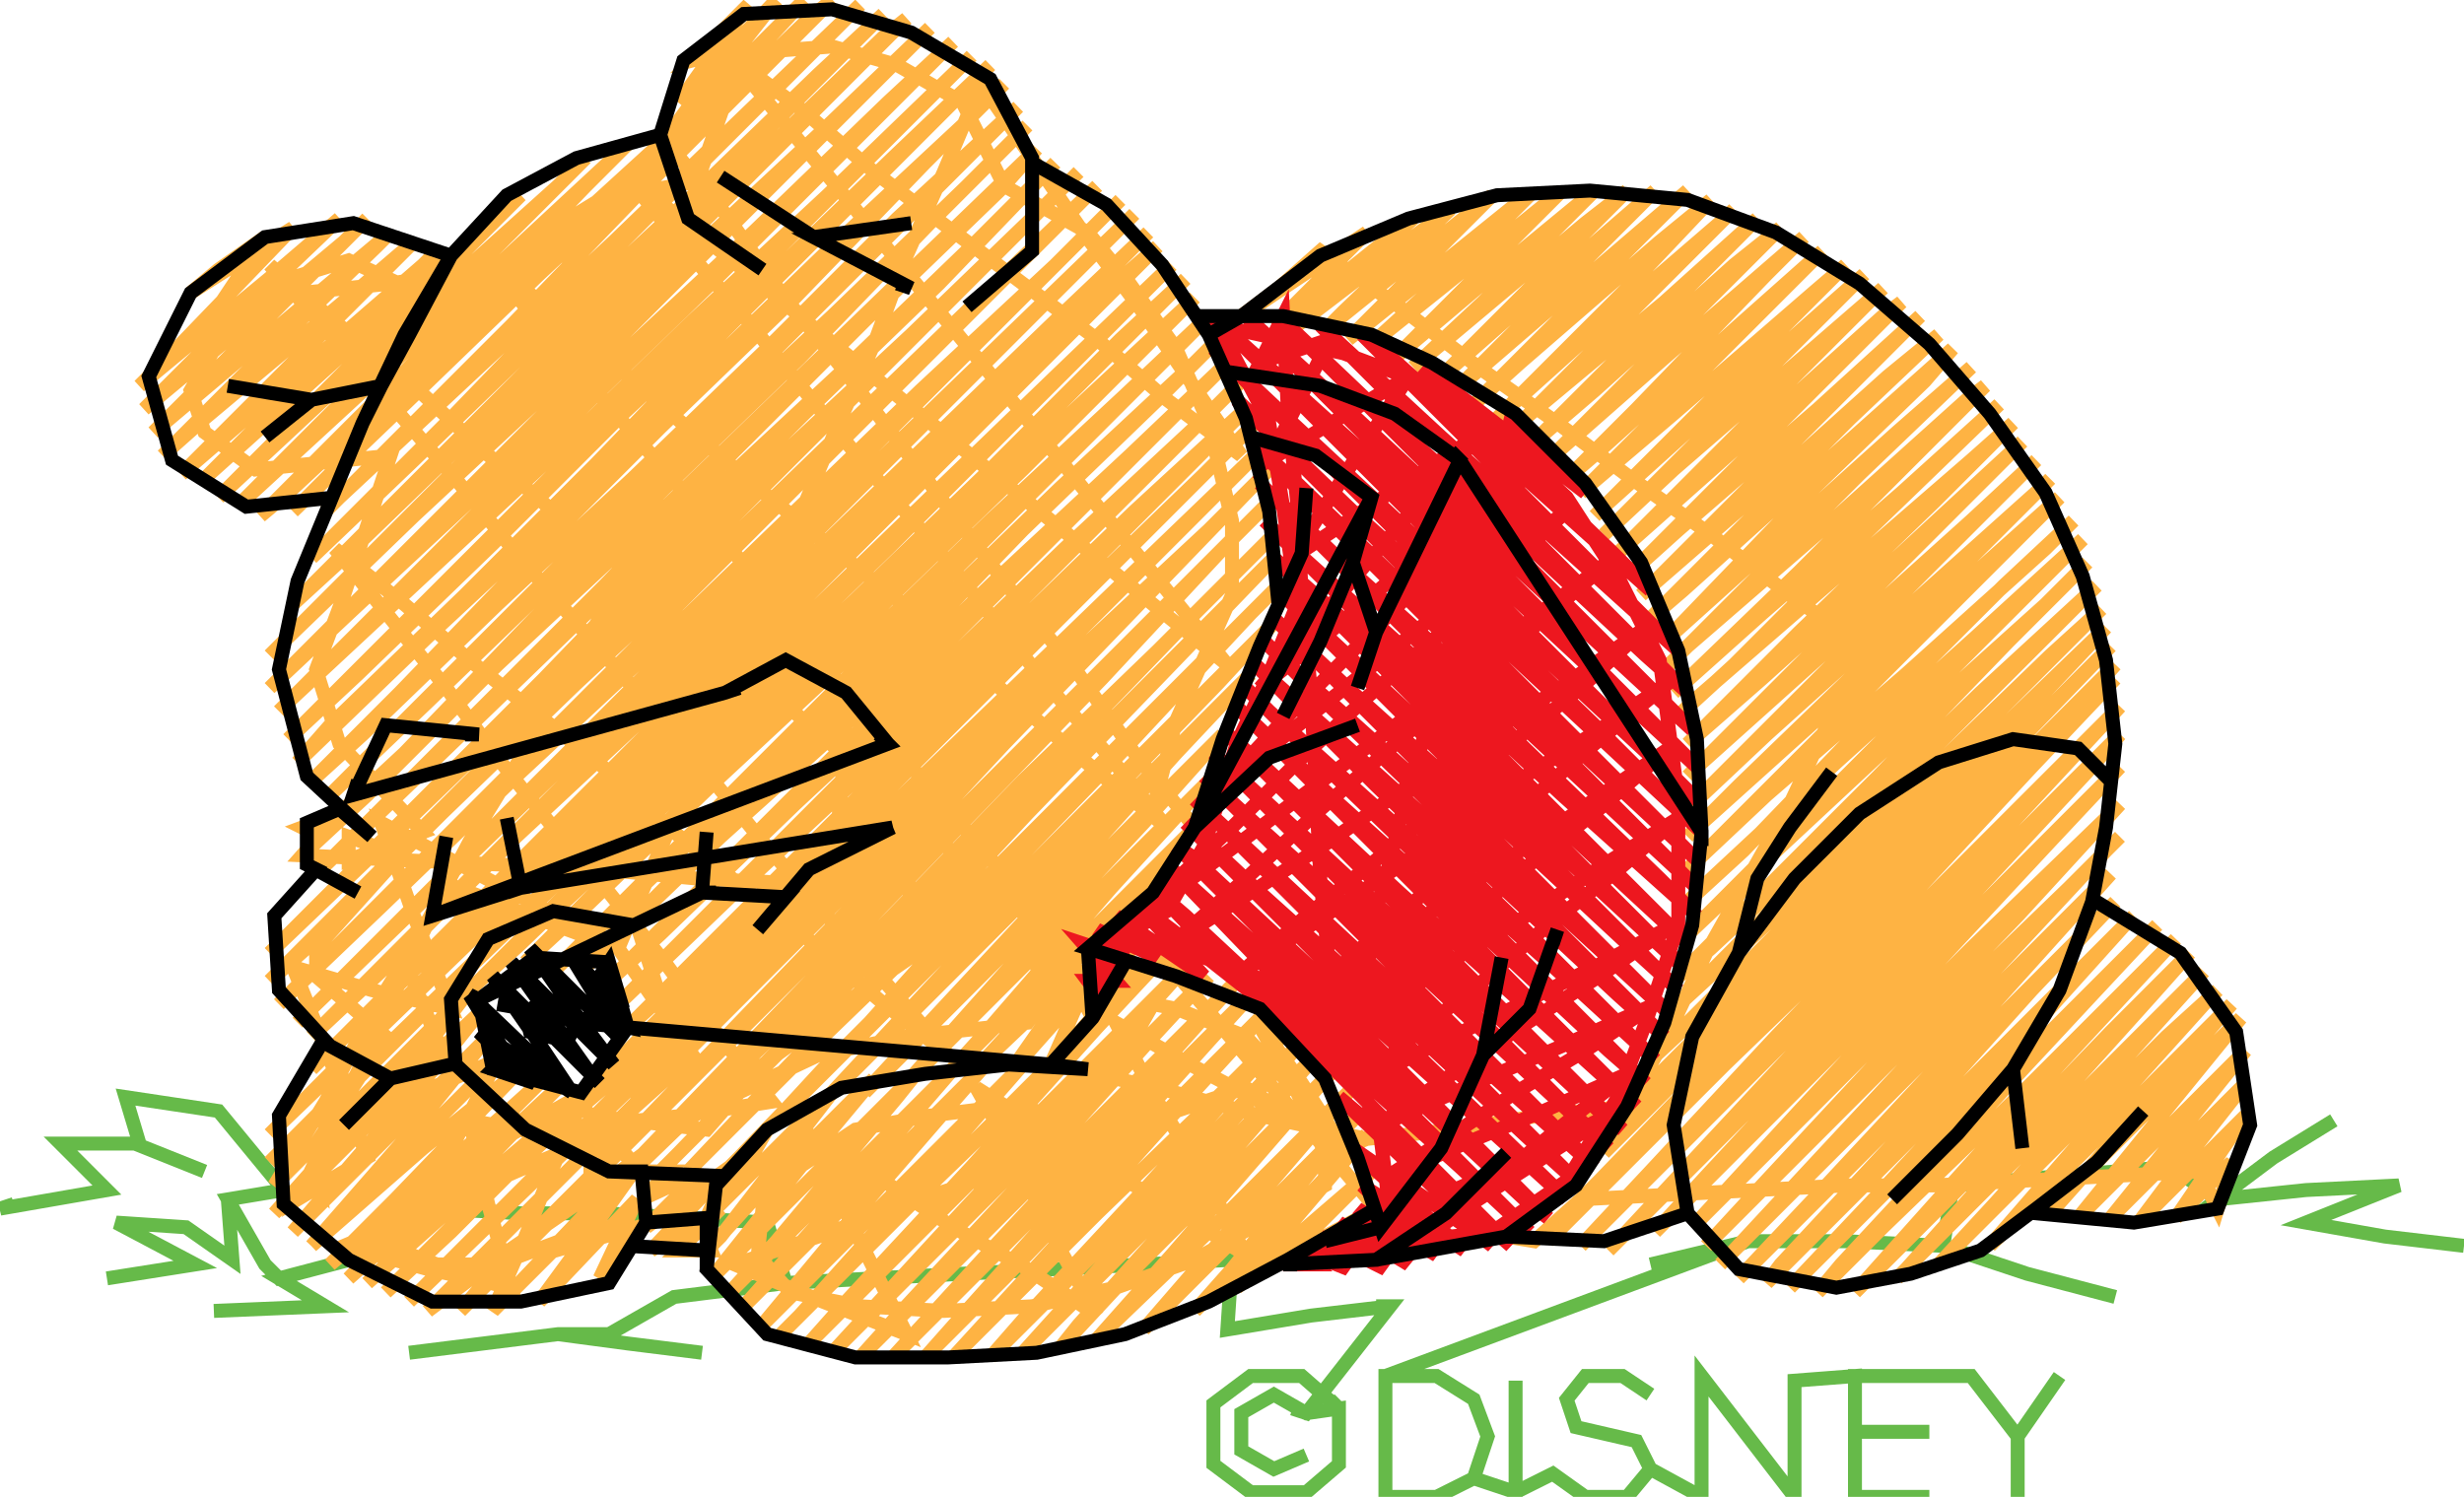 <svg version="1.1" xmlns="http://www.w3.org/2000/svg" xmlns:xlink="http://www.w3.org/1999/xlink" xmlns:ev="http://www.w3.org/2001/xml-events" width="530" height="322" viewBox="0 0 530 322"><path d="M 477,258 479,256 477,258 489,249 502,241 489,249 477,258 496,256 516,255 496,263 513,266 530,268 513,266 496,263 516,255 496,256 477,258 467,251 443,253 420,255 418,268 436,274 455,279 436,274 418,268 397,267 376,267 355,272 376,267 373,268 376,267 298,296 298,296 298,299 298,296 298,322 309,322 317,318 320,309 317,301 309,296 298,296 298,322 309,322 317,318 320,309 317,301 309,296 298,296 298,322 309,322 317,318 326,321 326,297 326,321 334,317 341,322 350,322 355,316 352,310 339,307 337,301 341,296 349,296 355,300 349,296 341,296 337,301 339,307 352,310 355,316 350,322 341,322 334,317 341,322 350,322 355,316 366,322 366,296 376,309 386,322 386,297 386,322 376,309 366,296 366,322 366,296 376,309 386,322 386,297 399,296 399,308 399,308 399,322 415,322 399,322 399,308 415,308 399,308 399,309 399,297 399,296 415,296 399,296 415,296 424,296 434,309 443,296 434,309 424,296 434,309 434,308 434,322 434,308 434,311 434,308" fill="none" stroke="#66ba49" stroke-width="3" /><path d="M 288,303 286,301 288,303 280,296 269,296 261,302 261,315 269,321 281,321 288,315 288,303 280,296 269,296 261,302 261,315 269,321 281,321 288,315 288,303 281,304 274,300 267,304 267,312 274,316 281,313 274,316 267,312 267,304 274,300 281,304 278,303 281,304 299,281 299,281 296,281 299,281 282,283 264,286 265,271 264,286 282,283 299,281 282,283 264,286 265,271 246,272 227,273 207,274 188,275 169,276 145,279 131,287 120,287 104,289 88,291 104,289 120,287 135,289 151,291 135,289 120,287 131,287 145,279 169,276 165,263 148,262 130,261 112,261 94,260 79,270 60,275 70,281 46,282 70,281 60,275 79,270 60,275 57,272 49,258 50,271 40,264 25,263 42,272 23,275 42,272 25,263 40,264 50,271 49,258 57,272 49,258 61,256 47,239 27,236 30,246 27,236 47,239 61,256 47,239 27,236 30,246 29,246 13,246 23,256 0,260 23,256 13,246 29,246 44,252 29,246 13,246 23,256 0,260 3,259 0,260 0,260" fill="none" stroke="#66ba49" stroke-width="3" /><path d="M 324,266 327,266 324,266 324,266 330,267 340,258 359,257 378,256 397,255 416,255 435,254 454,253 473,252 477,260 477,260 480,250 472,258 468,262 483,240 460,263 472,247 483,233 462,254 454,262 479,231 483,226 470,239 447,262 460,246 482,219 477,224 449,252 441,261 467,231 480,216 458,238 430,266 428,268 448,245 475,215 477,213 466,223 438,251 417,272 429,259 456,229 474,209 447,236 418,265 408,275 410,273 436,244 463,214 471,205 454,222 426,251 399,278 416,259 443,229 468,202 462,208 434,236 405,264 391,278 396,272 423,243 450,214 464,199 441,222 412,250 385,277 403,258 430,229 457,199 459,197 449,207 420,236 392,264 380,276 383,272 410,243 437,213 455,194 428,221 400,249 374,275 391,257 418,228 445,198 454,188 436,206 408,234 380,262 370,272 372,270 399,241 426,212 453,183 456,180 445,191 416,219 388,247 367,268 379,255 406,226 434,197 456,173 453,176 424,204 396,232 368,260 364,264 387,239 414,210 441,181 456,165 432,189 404,217 376,245 356,265 367,253 394,224 422,195 449,166 456,158 440,174 412,202 384,231 356,259 346,269 348,267 375,238 402,209 430,180 456,152 449,159 421,187 392,216 364,244 340,268 355,252 382,223 410,194 437,165 455,146 428,173 400,201 371,229 343,257 333,267 335,265 362,237 391,209 419,180 447,152 455,143 438,160 410,188 381,217 353,245 340,258 344,254 372,225 399,196 427,167 454,139 446,147 418,175 390,203 362,231 345,248 353,239 381,210 409,181 436,153 453,135 427,161 399,189 371,217 350,238 359,222 367,205 376,189 385,173 393,156 402,140 385,128 368,115 351,103 335,91 318,79 301,66 284,54 275,62 267,68 294,50 291,53 274,70 284,63 304,47 279,70 296,57 312,45 289,67 285,71 311,50 321,42 303,60 290,73 295,69 326,44 329,42 318,53 295,74 310,62 336,41 332,45 304,73 300,77 326,55 343,41 319,65 304,79 310,74 341,48 350,41 334,57 309,82 326,67 356,41 348,49 320,77 313,84 342,59 363,41 335,69 317,87 327,78 357,52 368,43 350,62 322,90 342,72 371,47 373,45 364,54 336,82 326,92 328,90 358,65 378,47 351,74 329,96 343,84 373,57 383,49 365,67 337,95 333,99 358,77 388,51 380,59 352,88 337,103 344,97 374,70 392,54 367,79 340,106 360,89 390,63 397,57 382,72 354,100 343,111 345,109 375,82 401,59 396,64 368,92 345,115 360,101 390,75 405,62 383,84 354,113 348,119 375,95 405,68 409,65 397,77 369,105 351,123 361,114 391,88 413,68 411,70 384,97 355,126 353,128 376,108 406,81 417,72 398,90 370,118 355,133 362,127 392,100 420,75 414,82 385,110 358,138 378,120 408,93 424,79 400,102 372,130 359,143 363,139 393,113 423,86 427,83 415,95 387,123 360,149 379,132 409,106 430,87 401,115 373,143 361,154 364,151 394,125 424,99 433,91 416,108 387,136 363,160 379,146 409,119 435,95 430,100 402,128 373,157 363,167 365,165 394,139 424,112 438,99 416,121 388,149 363,174 380,158 410,131 439,105 441,103 431,113 403,141 374,169 363,180 365,178 395,151 424,124 443,107 417,133 388,162 363,187 380,171 410,145 440,118 446,112 431,126 403,154 375,183 363,194 366,191 395,164 425,137 448,116 446,118 418,146 389,175 362,202 381,184 410,157 440,130 449,121 432,138 404,167 376,195 360,211 368,204 397,177 426,149 451,126 447,130 419,158 390,187 362,215 358,219 383,196 412,169 441,141 452,131 433,150 405,178 376,207 354,229 368,216 397,189 426,161 453,135 446,142 418,170 390,198 362,226 350,238 331,240 313,243 294,245 285,248 279,235 268,223 253,217 248,216 244,223 230,240 216,238 200,240 184,243 172,251 164,260 163,270 170,278 185,281 203,282 222,281 240,277 257,271 271,263 285,255 285,248 289,247 275,228 270,219 280,233 289,247 268,234 250,240 231,247 213,253 195,259 176,266 158,272 177,280 195,287 184,265 174,244 190,254 205,264 221,273 236,283 227,267 219,250 210,234 229,246 249,258 268,270 259,253 249,237 240,220 256,229 273,238 289,247 294,245 271,240 249,234 226,229 241,212 243,204 243,204 235,218 248,206 244,210 226,229 250,206 262,220 273,233 285,247 296,260 285,266 276,271 295,252 266,277 283,257 294,244 274,265 257,282 265,273 290,242 292,240 282,250 254,278 246,286 272,256 290,235 262,263 236,288 252,270 278,240 287,230 269,248 241,276 228,290 232,285 259,255 284,226 277,233 249,262 222,289 220,291 239,270 266,240 281,223 257,248 229,276 213,292 220,284 247,255 274,225 278,220 265,233 236,261 208,289 205,292 227,268 253,239 274,216 272,218 244,246 216,275 199,292 207,283 234,253 260,224 270,213 251,232 223,261 195,289 192,292 214,268 241,239 266,211 259,218 231,246 203,274 185,292 194,282 221,253 248,223 260,210 239,231 211,259 183,287 179,291 202,266 229,237 255,208 247,216 219,244 191,272 174,289 182,280 209,251 236,221 250,206 227,229 198,257 170,285 168,287 189,266 218,237 226,229 210,245 181,274 168,287 172,283 199,253 220,229 218,231 189,260 164,285 179,267 205,237 212,229 196,245 168,273 160,281 186,252 205,230 203,232 176,259 157,278 167,267 193,236 197,231 184,244 156,272 153,275 173,250 188,232 163,257 153,268 155,266 179,235 171,243 154,260 161,250 165,243 154,255 157,251 151,264 153,269 146,269 155,260 140,269 157,251 139,264 151,252 138,258 144,252 138,252 137,251 127,240 152,243 159,235 176,227 195,223 213,221 221,220 224,216 222,199 241,182 248,174 253,155 265,128 265,112 260,91 253,75 243,61 234,50 216,40 207,22 193,14 179,10 166,11 157,19 150,39 129,43 116,51 101,68 75,56 62,60 49,70 41,84 44,93 55,101 84,98 74,128 68,144 73,160 91,179 75,185 75,180 86,184 68,204 68,210 83,223 68,246 69,256 67,254 95,226 88,209 109,197 137,199 145,224 130,248 109,240 81,268 78,266 94,272 107,272 123,266 127,261 127,240 132,246 130,244 149,227 133,204 114,197 96,190 88,207 80,224 72,241 64,258 79,249 71,228 63,208 80,213 97,217 89,197 82,177 99,186 116,195 133,204 141,185 149,167 156,148 164,130 172,111 180,92 188,74 195,55 203,37 211,18 211,18 222,34 233,50 245,66 256,82 267,98 251,86 236,73 220,61 204,49 188,37 173,24 157,12 170,28 184,45 197,61 211,78 224,94 237,110 251,127 264,143 248,130 231,116 215,103 199,90 183,77 166,63 150,50 134,37 147,53 160,68 173,84 186,100 199,115 212,131 225,147 238,162 251,178 236,166 222,154 207,141 193,129 178,117 163,105 149,93 134,80 120,68 105,56 117,71 129,85 142,100 154,114 166,129 178,144 190,158 203,173 215,187 227,202 212,189 196,176 181,162 166,149 150,136 135,123 119,110 104,97 89,83 73,70 58,57 71,72 85,88 98,103 111,119 124,134 138,150 151,165 164,181 177,196 191,212 204,227 189,215 175,203 160,191 145,179 131,166 116,154 101,142 87,130 72,118 84,133 96,148 107,163 119,178 131,192 143,207 154,222 166,237 147,240 128,242 130,244 111,252 93,260 74,268 92,273 110,277 105,259 101,241 117,244 132,246 137,251 123,268 137,264 129,275 137,258 118,278 116,280 127,265 137,251 116,272 106,282 113,266 119,251 126,235 110,244 94,253 107,228 99,236 70,265 67,268 91,247 112,230 85,258 71,272 77,267 107,241 117,232 99,250 75,275 92,260 121,233 113,241 85,270 79,276 106,252 126,235 99,262 83,278 97,265 110,252 124,239 138,227 152,214 165,201 179,188 181,170 182,153 184,135 170,148 156,161 142,174 129,187 115,200 101,213 91,226 81,239 107,228 99,236 70,265 67,268 88,244 105,223 78,250 63,265 69,258 95,228 103,218 85,235 59,261 75,243 101,213 93,221 65,249 59,255 70,237 80,218 91,200 101,181 112,163 122,145 133,126 143,108 129,121 115,135 101,148 87,162 73,175 67,179 65,178 65,178 73,175 65,184 86,185 108,186 129,187 150,189 171,190 193,191 214,192 202,205 189,218 177,230 165,243 158,251 156,253 156,253 165,243 155,253 170,238 185,223 199,208 214,193 232,203 245,190 247,190 247,190 232,203 254,181 257,178 244,162 232,145 219,129 206,112 194,96 181,79 168,63 156,46 143,30 157,11 149,13 157,5 161,1 146,22 167,0 156,14 143,30 166,7 173,0 160,14 147,28 134,41 121,55 102,58 84,61 65,63 47,66 57,51 47,58 41,63 63,49 37,76 30,83 59,59 73,47 51,68 31,88 43,78 74,52 79,47 66,60 37,89 33,93 59,71 84,50 81,53 52,81 35,98 44,90 75,64 89,52 68,73 41,100 39,102 61,83 91,57 94,54 83,65 54,93 43,104 45,102 75,75 105,48 112,42 97,57 69,85 47,107 61,94 90,67 120,40 126,34 112,48 83,77 55,105 51,109 76,86 105,59 133,33 135,31 126,40 98,69 70,97 56,111 62,106 91,79 120,51 143,30 141,32 113,60 84,89 63,110 75,98 104,69 132,41 160,13 173,0 152,21 124,49 95,78 67,106 63,110 87,87 116,59 145,32 174,4 179,0 166,13 138,41 110,70 82,98 70,110 73,107 103,79 132,52 161,24 185,1 181,5 153,33 125,61 97,90 69,118 67,120 89,99 118,71 147,44 176,16 190,3 168,25 140,53 112,81 83,110 63,130 75,119 104,91 132,64 161,36 190,8 195,4 182,17 154,45 125,74 97,102 69,130 58,141 60,139 89,111 118,84 147,56 176,29 200,6 196,10 168,38 140,66 111,95 83,123 58,148 75,132 104,105 133,77 162,50 191,22 205,9 183,31 155,59 126,87 98,115 70,143 60,153 62,151 91,124 120,97 149,69 178,42 207,14 209,12 199,22 170,51 142,79 114,107 85,136 62,159 77,145 106,117 134,89 163,62 192,34 213,14 211,16 184,43 156,71 128,100 100,128 71,156 64,164 92,137 121,110 149,82 178,54 207,27 216,18 199,35 171,64 142,92 114,120 86,149 67,168 78,158 107,130 136,103 165,75 193,47 219,23 214,28 186,56 157,85 129,113 101,141 72,170 70,172 92,151 121,123 150,95 179,68 208,40 221,27 200,48 172,77 143,105 115,133 87,162 65,184 79,171 107,143 136,116 165,88 194,60 221,34 223,32 215,41 186,69 158,97 130,126 102,154 74,182 68,188 94,163 123,135 152,107 181,80 210,52 227,35 202,61 173,89 145,117 117,146 89,174 61,202 58,205 81,183 110,155 139,127 167,99 196,72 225,44 232,37 217,52 188,81 160,109 132,137 104,165 75,194 58,211 67,203 95,175 124,147 153,120 182,92 211,64 236,40 231,45 203,73 175,101 147,129 118,158 90,186 62,214 60,216 82,195 111,167 140,140 169,112 198,84 227,57 241,43 219,65 190,94 162,122 134,150 106,178 77,207 64,220 68,216 97,188 126,160 155,132 183,105 212,77 241,49 244,46 233,57 204,86 176,114 148,142 120,170 91,199 67,223 83,208 111,180 140,153 169,125 198,97 227,69 247,50 219,78 191,106 163,134 134,163 106,191 78,219 67,230 69,228 98,200 127,172 155,144 184,116 213,88 241,60 249,53 233,69 205,97 177,125 148,154 120,182 92,210 63,239 58,244 83,220 112,192 141,164 169,137 198,109 227,81 252,57 247,62 219,90 191,118 162,146 134,174 106,203 77,231 58,250 69,240 97,212 126,184 155,156 184,129 213,101 241,73 255,60 233,82 205,110 176,138 148,166 120,194 101,213 112,203 141,175 170,148 198,120 227,92 255,66 257,64 248,73 220,101 191,129 163,158 134,186 113,207 126,195 155,167 184,140 213,112 242,85 260,68 234,94 206,122 178,150 149,179 122,206 120,208 141,188 170,161 199,133 228,105 257,78 262,73 249,86 220,114 192,143 163,171 135,199 126,208 128,206 155,180 185,153 214,125 243,98 264,78 262,80 235,107 207,135 179,163 150,192 130,212 142,201 171,173 200,146 229,118 258,91 267,82 250,99 221,128 193,156 165,184 137,212 132,217 157,193 186,166 215,138 244,110 269,87 265,91 237,119 208,148 180,176 152,204 134,222 144,213 172,185 201,157 230,130 259,102 270,91 251,110 222,139 194,167 166,195 138,223 109,252 83,278 101,261 129,233 158,206 187,178 216,150 245,122 272,96 265,103 237,131 209,159 181,187 152,216 124,244 96,272 88,280 116,253 145,225 174,197 202,169 231,141 260,114 273,101 252,122 224,150 195,179 167,207 139,235 110,264 92,282 108,270 124,259 140,247 156,235 171,224 187,212 203,201 219,189 227,204 235,219 226,229 233,213 217,231 224,221 233,208 213,227 209,231 232,206 257,178 250,185 222,213 203,232 213,221 239,191 260,168 258,170 230,198 201,227 194,234 219,206 246,177 263,158 237,184 208,213 186,235 199,221 226,192 253,162 269,145 244,170 216,198 188,226 176,238 179,235 207,205 234,176 262,147 274,134 253,155 225,183 197,211 168,240 155,253 159,249 187,220 214,190 242,161 269,132 275,126 261,140 232,169 204,197 175,225 148,252 166,233 194,204 221,175 249,146 275,119 268,126 240,154 212,182 184,210 155,239 142,252 146,248 174,219 202,190 229,161 257,132 275,114 249,140 220,168 192,197 164,225 135,253 108,280 106,282 126,261 154,232 181,204 209,175 237,146 264,117 274,107 256,125 227,154 199,182 171,210 142,239 114,267 99,282 105,275 133,247 161,218 189,189 216,160 244,131 271,103 273,101 263,111 235,139 207,167 179,195 150,224 122,252 94,280 92,282 94,280 92,282 92,282" fill="none" stroke="#feb343" stroke-width="3" /><path d="M 285,269 288,269 285,269 303,267 321,265 337,254 348,236 354,220 361,199 361,172 359,157 357,142 348,124 337,107 322,93 305,82 289,76 262,70 273,91 276,109 279,130 273,145 266,160 259,182 251,196 236,204 235,212 243,201 259,206 275,212 291,228 297,245 299,261 285,269 283,270 299,262 315,255 331,247 346,240 332,249 318,258 304,268 319,256 335,243 350,231 332,239 315,246 297,254 311,245 326,235 341,226 356,216 336,225 315,234 295,243 311,232 327,221 344,210 360,199 343,208 325,217 308,225 291,234 305,222 319,211 333,199 347,188 361,176 345,186 330,196 315,205 300,215 284,225 299,212 314,199 329,186 344,174 359,161 343,172 327,183 311,194 295,205 279,216 295,202 311,188 327,174 343,160 360,146 344,157 328,167 313,178 297,189 282,199 266,210 281,197 296,185 310,173 325,160 340,148 354,135 337,147 320,158 303,169 286,181 269,192 252,203 268,189 283,175 299,161 315,147 331,134 347,120 331,132 315,144 299,157 283,169 267,181 251,193 235,206 250,192 265,178 279,164 294,150 309,137 323,123 338,109 323,121 308,133 293,145 278,157 263,169 276,155 289,142 303,128 316,114 330,101 315,113 300,124 286,136 271,148 283,134 295,120 307,106 319,93 299,106 278,120 290,101 303,81 288,90 273,99 286,73 271,78 276,68 277,88 279,108 280,128 282,149 283,169 284,189 286,209 287,229 272,215 259,203 240,202 235,219 235,219 237,215 234,211 240,211 233,203 242,206 236,200 249,206 240,197 259,210 244,194 252,200 271,215 248,191 263,206 272,215 255,198 248,191 261,204 274,216 287,229 292,209 298,189 303,169 309,150 314,130 320,110 325,90 333,98 341,106 310,82 306,79 318,91 347,119 355,127 326,101 296,74 293,72 304,83 332,111 359,138 361,140 340,121 310,94 284,70 289,75 317,103 346,132 363,149 354,141 325,114 295,87 275,68 303,96 331,124 359,152 364,157 338,133 309,106 280,79 268,68 288,88 316,116 344,144 365,165 352,153 323,126 294,98 264,71 261,68 272,79 301,108 329,136 357,164 366,173 364,171 336,145 307,118 278,91 261,75 286,100 314,128 343,156 366,179 351,165 322,138 292,111 266,86 272,92 300,120 328,148 357,177 365,185 336,158 307,131 278,103 269,95 286,112 314,140 343,169 365,191 351,178 322,151 292,124 271,104 273,106 300,133 328,161 357,189 365,197 336,171 307,144 277,117 272,112 285,125 314,154 342,182 363,203 350,191 321,164 292,136 274,120 299,145 328,174 356,202 362,208 335,183 306,156 277,129 275,127 285,137 313,165 342,194 361,213 350,203 321,176 291,149 274,133 299,158 327,186 355,214 359,218 334,195 305,168 275,141 272,138 283,149 312,177 340,205 358,223 348,214 319,187 289,160 270,143 296,169 325,197 353,225 356,228 332,206 303,180 273,153 268,148 281,161 310,189 338,217 354,233 346,226 317,199 287,172 266,152 268,154 295,181 323,209 350,236 352,238 331,219 301,192 272,165 263,157 280,174 308,202 337,231 349,243 345,240 316,213 287,186 261,162 266,167 294,195 323,224 346,247 331,233 302,206 272,179 259,167 280,188 308,216 336,244 343,251 315,226 286,199 257,172 265,180 293,208 322,237 340,255 330,246 301,219 271,192 255,177 279,201 307,229 335,256 337,258 315,238 285,211 256,184 253,182 264,193 292,221 321,250 333,262 329,259 300,232 271,204 251,186 278,214 306,242 329,265 314,251 284,224 255,197 248,191 263,206 291,234 320,263 325,268 300,243 272,215 248,191 252,195 280,223 309,252 325,268 305,249 293,268 276,272 276,272 283,272 280,269 290,273 284,266 298,273 288,263 303,272 292,260 295,262 309,270 293,255 301,260 315,269 294,250 291,247 317,265 321,268 309,256 288,236 301,247 325,268 323,266 294,237 272,215 274,217 272,215 272,215" fill="none" stroke="#ed171f" stroke-width="3" /><path d="M 324,266 327,266 324,266 345,267 363,261 345,267 324,266 345,267 363,261 363,261 374,273 395,277 411,274 426,269 438,260 451,250 461,239 451,250 438,260 426,269 411,274 395,277 374,273 363,261 360,242 364,223 374,205 378,189 385,178 394,166 385,178 378,189 374,205 374,205 364,223 360,242 363,261 374,273 395,277 411,274 426,269 438,260 451,250 461,239 451,250 438,260 426,269 411,274 395,277 374,273 363,261 360,242 364,223 374,205 386,189 400,175 417,164 433,159 447,161 454,168 447,161 433,159 417,164 400,175 386,189 374,205 364,223 360,242 363,261 374,273 395,277 411,274 426,269 438,260 438,261 459,263 477,260 484,242 481,222 469,205 451,194 469,205 481,222 484,242 477,260 459,263 438,261 459,263 477,260 484,242 481,222 469,205 451,194 450,194 443,213 433,230 435,247 433,230 433,230 443,213 450,194 453,178 455,160 453,142 448,124 440,106 428,89 415,74 400,61 382,50 363,43 342,41 322,42 303,47 284,55 267,68 284,55 303,47 322,42 342,41 363,43 382,50 400,61 415,74 428,89 440,106 448,124 453,142 455,160 453,178 450,194 443,213 433,230 421,244 407,258 421,244 433,230 443,213 450,194 453,178 455,160 453,142 448,124 440,106 428,89 415,74 400,61 382,50 363,43 342,41 322,42 303,47 284,55 267,68 260,72 250,57 238,44 222,35 238,44 250,57 260,72 268,90 273,110 275,130 273,110 268,90 260,72 250,57 238,44 222,35 222,34 213,17 196,7 179,2 160,3 147,13 142,29 148,47 164,58 148,47 142,29 147,13 160,3 179,2 196,7 213,17 222,34 222,54 208,66 222,54 222,34 213,17 196,7 179,2 160,3 147,13 142,29 142,29 124,34 109,42 97,55 76,48 57,51 41,63 32,81 37,99 53,109 72,107 53,109 37,99 32,81 41,63 57,51 76,48 97,55 88,72 82,83 67,86 57,94 67,86 67,86 49,83 67,86 82,83 78,91 71,108 64,125 60,144 66,167 80,180 66,167 60,144 64,125 71,108 78,91 87,72 97,55 109,42 124,34 142,29 124,34 109,42 97,55 87,72 78,91 71,108 64,125 60,144 66,167 80,180 73,174 66,177 66,186 77,192 66,186 66,177 73,174 66,177 66,186 68,187 59,197 60,213 71,225 84,232 71,225 60,213 59,197 68,187 59,197 60,213 71,225 84,232 84,232 97,229 84,232 74,242 84,232 97,229 98,229 113,243 131,252 156,253 131,252 113,243 98,229 97,215 105,202 119,196 136,199 119,196 105,202 97,215 98,229 113,243 131,252 138,252 139,263 131,276 112,280 93,280 75,271 61,259 60,240 70,223 60,240 61,259 75,271 93,280 112,280 131,276 139,263 138,252 139,263 139,263 152,262 139,263 152,262 152,269 135,268 152,269 152,273 154,255 165,243 181,234 199,231 217,229 234,230 217,229 199,231 181,234 165,243 154,255 152,273 165,287 184,292 204,292 223,291 242,287 260,280 277,271 296,260 277,271 260,280 242,287 223,291 204,292 184,292 165,287 152,273 154,255 165,243 181,234 199,231 217,229 234,230 226,229 235,219 242,207 235,219 226,229 228,227 226,229 135,221 135,221 132,221 135,221 124,220 122,224 114,222 113,218 117,215 123,216 124,220 130,220 107,216 130,220 135,221 129,210 131,207 131,207 134,217 126,209 123,206 134,224 114,204 123,217 132,229 113,210 110,207 127,231 129,233 126,230 106,210 115,223 123,235 104,217 101,214 109,227 106,230 106,230 115,233 106,225 103,222 123,235 101,214 103,215 115,206 131,207 135,221 125,235 106,230 103,215 115,206 131,207 135,221 125,235 106,230 103,215 104,218 103,215 151,192 151,192 154,192 151,192 169,193 151,192 152,179 151,192 169,193 163,200 174,187 192,178 174,187 163,200 174,187 192,178 189,179 192,178 112,191 112,191 109,192 112,191 93,197 96,180 93,197 112,191 109,176 112,191 93,197 96,196 93,197 191,160 191,160 189,158 191,160 182,149 169,142 156,149 169,142 182,149 191,160 182,149 169,142 156,149 159,148 156,149 76,171 76,171 77,168 76,171 83,156 103,158 83,156 76,171 83,156 103,158 100,158 103,158" fill="none" stroke="#000000" stroke-width="3" /><path d="M 175,51 178,51 175,51 196,48 175,51 175,51 196,62 175,51 155,38 175,51 196,62 193,61 196,62" fill="none" stroke="#000000" stroke-width="3" /><path d="M 276,272 279,272 276,272 296,271 311,261 324,248 311,261 296,271 276,272 296,271 296,271 324,266 339,255 350,238 358,220 364,199 366,179 365,159 361,140 353,121 341,104 326,89 308,78 295,72 276,68 257,68 276,68 295,72 308,78 326,89 341,104 353,121 361,140 365,159 366,179 364,199 358,220 350,238 339,255 324,266 296,271 324,266 339,255 350,238 358,220 364,199 366,179 366,182 366,179 314,99 314,99 312,97 314,99 300,89 284,83 264,80 284,83 300,89 314,99 312,97 314,99 296,136 296,136 295,133 296,136 291,121 296,136 292,148 296,136 291,121 291,121 295,107 283,98 269,94 283,98 295,107 291,121 284,138 276,154 284,138 291,121 295,107 294,110 295,107 257,178 257,178 258,175 257,178 263,159 271,139 280,119 281,105 280,119 271,139 263,159 257,178 257,178 248,192 234,204 235,219 234,204 248,192 257,178 273,163 292,156 273,163 257,178 248,192 234,204 234,204 253,210 271,217 285,232 292,249 297,264 292,249 285,232 271,217 253,210 234,204 253,210 271,217 285,232 292,249 297,264 297,264 310,247 319,227 323,206 319,227 310,247 297,264 285,267 297,264 310,247 319,227 319,227 329,217 335,200 329,217 319,227 329,217 335,200 334,203 335,200" fill="none" stroke="#000000" stroke-width="3" /></svg>
